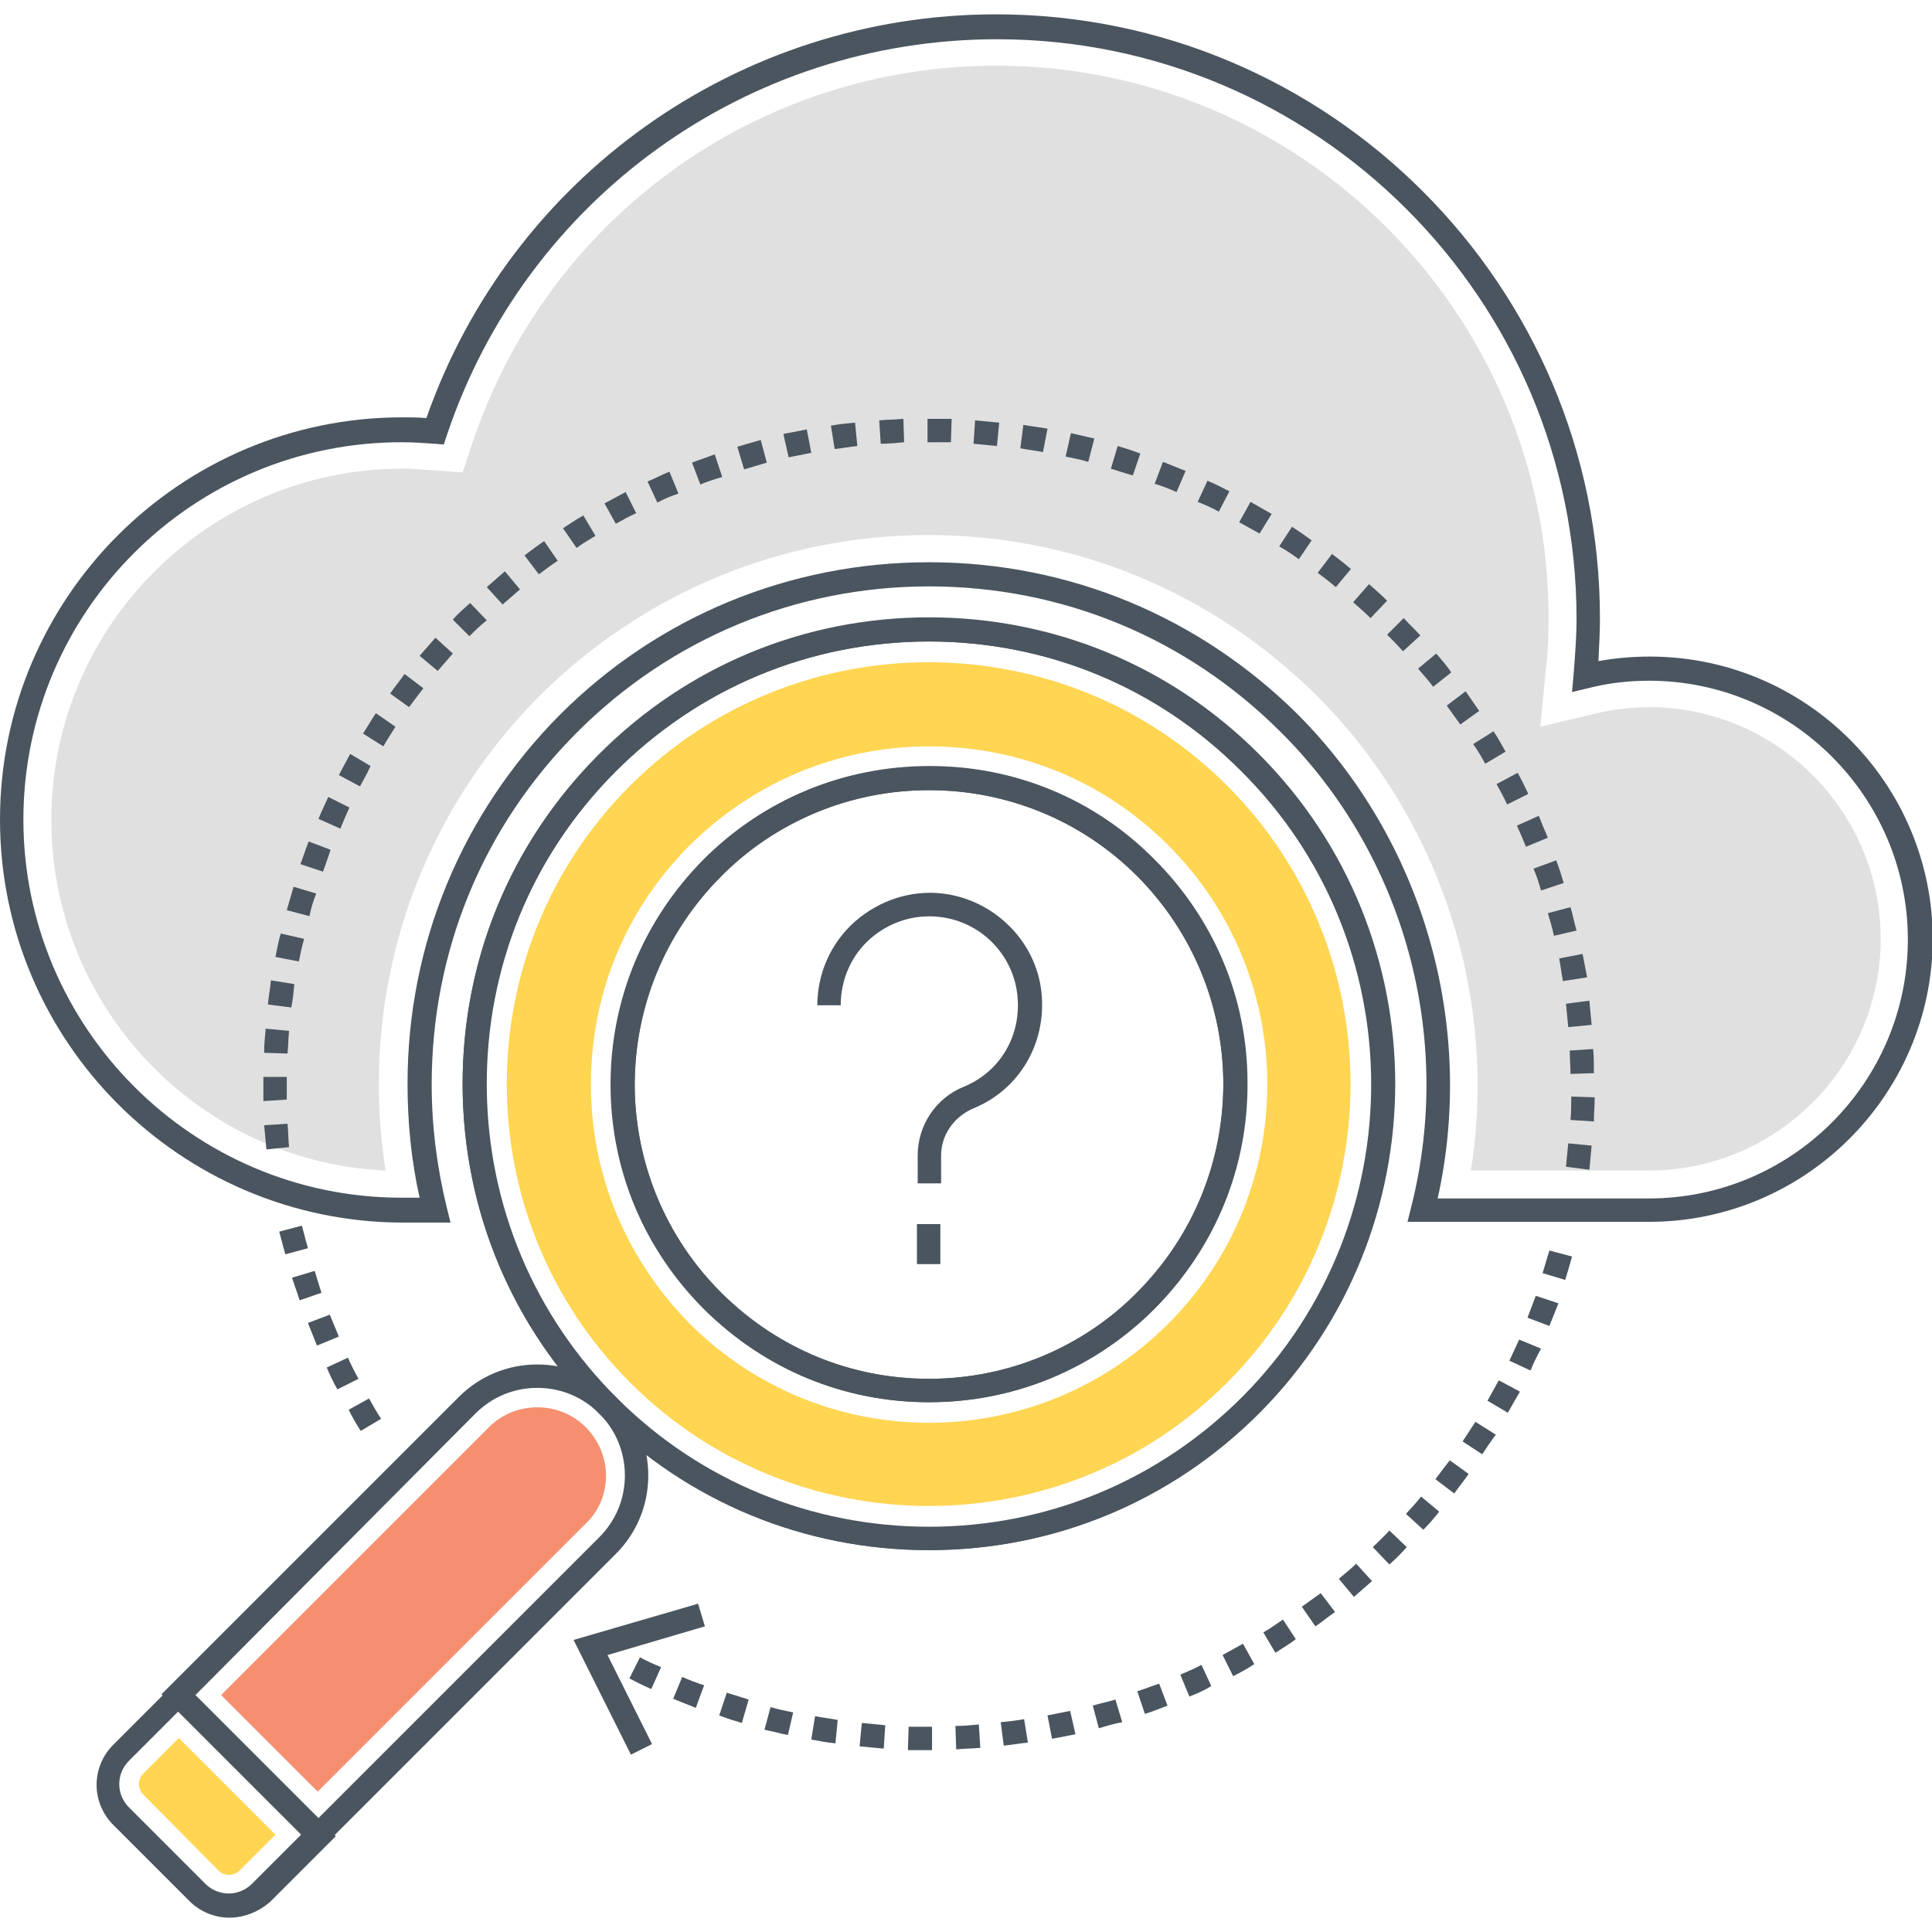 <?xml version="1.0" standalone="no"?><!DOCTYPE svg PUBLIC "-//W3C//DTD SVG 1.1//EN" "http://www.w3.org/Graphics/SVG/1.1/DTD/svg11.dtd"><svg t="1709429323827" class="icon" viewBox="0 0 1024 1024" version="1.1" xmlns="http://www.w3.org/2000/svg" p-id="7431" width="260" height="260" xmlns:xlink="http://www.w3.org/1999/xlink"><path d="M492.4 821.6c-65.6 0-127.2-25.2-173.6-71.2C271.6 704 245.6 642 245.2 576c-0.4-66 24.8-128.4 71.6-175.2 46.8-47.2 109.2-73.2 175.6-73.2 65.6 0 127.2 25.2 173.6 71.2 96.8 96 97.6 252.8 2 349.6-46.8 47.2-109.2 73.2-175.6 73.2z m0-481.6c-63.2 0-122.4 24.8-166.8 69.6-44 44.4-68 103.6-67.6 166.4 0.4 62.8 25.2 121.6 69.6 165.6 44 43.6 102.8 67.6 164.8 67.6 63.2 0 122.4-24.8 166.8-69.6 90.8-92 90-240.8-2-331.6-44-44-102.8-68-164.8-68z m0 403.2c-44.8 0-86.8-17.2-118.4-48.8-32-31.6-50-74-50-118.8-0.4-45.2 17.2-87.6 48.8-119.6 32-32.4 74.4-50 120-50 44.8 0 86.8 17.2 118.4 48.8 32 31.6 50 74 50 118.8 0.4 45.2-17.2 87.6-48.8 119.6-32 32.4-74.8 50-120 50z m0-324.4c-42 0-81.6 16.4-110.8 46.4-29.2 29.6-45.2 68.8-45.2 110.4 0.4 41.6 16.8 80.8 46.4 110 29.6 29.2 68.4 45.2 109.6 45.2 42 0 81.6-16.4 110.8-46.4 29.2-29.6 45.2-68.8 45.2-110.8-0.4-41.6-16.8-80.8-46.4-110-29.2-28.8-68.4-44.8-109.6-44.8z" fill="#4A555F" p-id="7432"></path><path d="M334 732.8c-87.2-87.2-87.2-229.2 0-316.4 87.2-87.2 229.2-87.2 316.4 0 87.2 87.2 87.2 229.2 0 316.4-86.8 87.2-229.2 87.2-316.4 0z m285.2-284.8c-34-34-78.8-52.4-126.8-52.4s-92.8 18.8-126.8 52.4c-34 34-52.4 78.8-52.4 126.8s18.8 92.8 52.4 126.8c70 70 183.6 70 253.6 0s70-183.6 0-253.6z" fill="#FFD552" p-id="7433"></path><path d="M168.8 981.2l-83.2-83.2 157.6-157.6c11.2-11.2 26-17.2 41.6-17.2 15.6 0 30.4 6 41.6 17.2 11.2 11.2 17.2 26 17.2 41.6 0 15.6-6 30.4-17.2 41.6l-157.6 157.6z m-65.2-82.8l65.2 65.2 148.8-148.8c8.8-8.8 13.6-20.4 13.6-32.8 0-12.4-4.8-24-13.6-32.8-8.8-8.8-20.4-13.6-32.8-13.6-12.4 0-24 4.8-32.8 13.6l-148.4 149.2z" fill="#4A555F" p-id="7434"></path><path d="M259.2 756.4c14-14 37.2-14 51.2 0 6.8 6.8 10.8 16 10.8 25.6 0 9.6-3.6 18.8-10.8 25.6l-142 142-51.2-51.2 142-142z" fill="#F68F6F" p-id="7435"></path><path d="M121.6 1016.4c-8 0-15.6-3.2-21.2-8.8L60 967.2c-5.6-5.6-8.8-13.2-8.8-21.2s3.2-15.6 8.8-21.2l34.8-34.8 83.2 83.2-34.8 34.8c-6 5.2-13.6 8.4-21.6 8.4z m-27.2-109.2l-26 26c-3.2 3.2-5.2 7.6-5.2 12.4 0 4.8 2 9.2 5.2 12.4l40.4 40.4c3.2 3.2 7.6 5.2 12.4 5.2 4.8 0 9.2-2 12.4-5.2l26-26-65.2-65.2z" fill="#4A555F" p-id="7436"></path><path d="M75.6 950.8c-1.2-1.6-2-3.2-2-5.2s0.8-4 2.4-5.6l18.8-18.8 51.2 51.2-19.2 19.2c-2.8 2.8-8 2.8-10.8 0l-40.4-40.8z" fill="#FFD552" p-id="7437"></path><path d="M874 647.6h-128l2-8c22.8-90-3.6-186.4-69.2-251.6-50-50-116-77.2-186.4-77.2S355.6 338.4 306 388c-50 50-77.2 116-77.2 186.8 0 22 2.8 44 8 65.2l2 8h-25.6C95.6 647.6 0 552 0 434.4s95.6-213.2 213.2-213.2c4 0 8.4 0 12.8 0.4C270.8 93.6 391.6 7.6 528 7.6c176.4 0 320 143.6 320 320 0 7.2-0.4 14.8-0.8 22.8 8.8-1.6 18-2.4 27.2-2.4 82.8 0 150 67.2 150 150-0.4 82.4-67.6 149.6-150.4 149.6z m-112-12.4h112c75.6 0 137.2-61.6 137.2-137.2s-61.6-137.2-137.2-137.2c-10.8 0-21.6 1.2-32.4 4l-8.4 2 0.8-8.8c0.8-10.4 1.6-20.4 1.6-30 0-169.6-138-307.2-307.2-307.2-132.4 0-249.6 84.4-291.6 210l-1.6 4.8-4.8-0.4c-6-0.4-11.6-0.8-16.8-0.8-111.2-0.4-201.2 89.6-201.2 200s90 200.4 200.4 200.4h9.6c-4.4-19.6-6.4-40-6.4-60.4 0-74 28.8-143.2 80.8-195.6 52-52 121.6-80.8 195.6-80.8s143.2 28.8 195.6 80.8c66.4 66.8 94.4 164.4 74 256.4z" fill="#4A555F" p-id="7438"></path><path d="M779.6 620.4c14.4-91.2-15.6-185.6-81.6-251.6-55.2-54.8-128-85.2-206-85.2-77.6 0-150.8 30.4-206 85.2-54.8 55.2-85.2 128-85.2 206 0 15.2 1.2 30.4 3.6 45.6-98.4-4.4-177.2-86-177.2-186 0-102.4 83.6-186 186-186 4.8 0 10 0.4 15.6 0.8l16.4 1.2 5.2-15.6c40-119.6 151.6-200 277.6-200 161.6 0 292.8 131.2 292.8 292.8 0 9.2-0.4 18.8-1.6 28.4l-2.8 29.2 28.4-6.8c9.6-2.4 19.6-3.6 29.2-3.6 67.6 0 122.8 55.2 122.8 122.8s-55.2 122.8-122.8 122.8h-94.4z" fill="#E0E0E0" p-id="7439"></path><path d="M492.4 821.6c-66 0-128-25.6-174.8-72.4-46.8-46.8-72.4-108.8-72.4-174.8 0-66 25.6-128 72.4-174.8 46.8-46.8 108.8-72.4 174.8-72.4 66 0 128 25.6 174.8 72.4 96.4 96.4 96.4 253.2 0 349.6-46.8 46.8-108.8 72.4-174.8 72.4z m0-481.6c-62.8 0-121.6 24.4-166 68.8-44.4 44.4-68.8 103.2-68.8 166s24.4 121.6 68.8 166c44.4 44.4 103.2 68.8 166 68.8s121.6-24.4 166-68.8c91.6-91.6 91.6-240.4 0-331.6C614 364.4 555.2 340 492.4 340z m0 403.2c-45.2 0-87.2-17.6-119.2-49.2-32-32-49.6-74-49.6-119.2s17.6-87.2 49.2-119.2c32-32 74-49.2 119.2-49.2s87.2 17.6 119.2 49.2c32 32 49.2 74 49.6 119.2 0 45.2-17.6 87.2-49.2 119.2-32 31.6-74 49.2-119.2 49.2z m0-324.4c-41.6 0-80.8 16.4-110.4 45.6-29.6 29.6-45.6 68.8-45.6 110.4 0 41.6 16.4 80.8 45.6 110.4 29.6 29.6 68.8 45.6 110.4 45.6 41.6 0 80.8-16.4 110.4-45.6 29.6-29.6 45.6-68.8 45.6-110.4 0-41.6-16.4-80.8-45.6-110.4-29.6-29.6-68.8-45.6-110.4-45.6z" fill="#4A555F" p-id="7440"></path><path d="M498.8 627.2h-12.4v-14.8c0-16 9.6-30.4 24.4-36.4 19.6-8 30.8-27.6 28.4-48.8-2.4-21.6-19.6-38.8-41.2-41.2-13.6-1.6-26.8 2.8-36.8 11.6-10 8.8-15.6 21.6-15.6 35.2h-12.4c0-16.8 7.2-33.2 20-44.4 12.8-11.2 29.6-16.8 46.4-14.8 27.2 3.2 49.6 25.2 52.4 52.4 2.8 26.8-11.6 51.6-36.4 61.6-10 4.4-16.8 14-16.8 24.8v14.8z" fill="#4A555F" p-id="7441"></path><path d="M486 648.8h12.4v21.2h-12.4z" fill="#4A555F" p-id="7442"></path><path d="M492.4 927.6h-11.2l0.4-12.4h12.4v12.4h-1.6z m14.4-0.4l-0.4-12.4c4 0 8.4-0.4 12.4-0.8l0.8 12.4c-4.4 0.4-8.8 0.4-12.8 0.8z m-38.4-0.4c-4.4-0.4-8.4-0.8-12.8-1.2l1.2-12.4c4 0.4 8 0.8 12.4 1.2l-0.8 12.4z m63.6-1.6l-1.6-12.4c4-0.4 8-0.8 12.4-1.6l2 12.4c-4 0.4-8.4 1.2-12.8 1.6z m-89.2-1.2c-4.4-0.4-8.4-1.2-12.8-2l2-12.4c4 0.8 8 1.2 12 2l-1.2 12.4z m114.8-2.4l-2.4-12.4 12-2.4 2.8 12.4c-4 0.8-8.4 1.6-12.4 2.4z m-140-2c-4-0.8-8.4-2-12.4-2.8l3.2-12c4 1.2 8 2 12 2.8l-2.8 12z m164.8-3.6l-3.2-12c4-1.2 8-2 12-3.2l3.6 12c-4.4 0.8-8.4 2-12.4 3.2z m-189.2-2.8c-4-1.2-8-2.4-12-4l4-12c4 1.2 8 2.4 11.6 3.6l-3.6 12.4z m213.6-4.8l-4-12c4-1.2 7.6-2.8 11.6-4l4.4 11.6c-4 1.6-8 3.2-12 4.4z m-238-3.2l-12-4.8 4.8-11.6c3.6 1.6 7.6 3.2 11.6 4.4l-4.4 12z m261.6-6l-4.8-11.6c3.6-1.6 7.6-3.2 11.2-5.2l5.2 11.2c-3.6 2.4-7.6 4-11.6 5.6z m-285.2-4c-4-1.6-7.6-3.6-11.6-5.6l5.6-11.2c3.6 2 7.2 3.6 11.2 5.2l-5.2 11.6z m308.4-6.8l-5.6-11.2 10.8-6 6 10.8c-3.6 2.4-7.2 4.4-11.2 6.4z m22.4-12.4l-6.4-10.8c3.6-2 6.8-4.4 10.4-6.8l6.8 10.4c-3.6 2.8-7.2 4.8-10.8 7.2z m21.2-14l-7.2-10.4c3.2-2.4 6.8-4.8 10-7.2l7.6 10c-3.6 2.4-6.8 5.2-10.4 7.6z m20.4-15.6l-8-9.6c3.2-2.8 6.4-5.2 9.2-8l8.4 9.2-9.6 8.4z m18.8-17.2l-8.8-9.2c2.8-2.8 6-5.6 8.8-8.8l9.2 8.8c-2.8 3.2-6 6.4-9.2 9.2z m18-18.4l-9.2-8.4c2.8-3.2 5.6-6 8-9.2l9.6 8c-2.8 3.6-5.6 6.8-8.4 9.6z m16.4-19.2l-10-7.6c2.4-3.2 4.8-6.4 7.6-10l10 7.2c-2.4 3.6-5.2 6.8-7.6 10.4z m14.8-20.8l-10.4-6.8c2.4-3.6 4.4-6.8 6.8-10.4l10.8 6.8c-2.4 3.2-4.8 6.8-7.2 10.4z m13.6-22l-10.8-6.4 6-10.8 11.2 6c-2.4 4-4.4 7.6-6.4 11.2z m12-22.4l-11.2-5.2c1.6-3.6 3.6-7.6 5.2-11.2l11.6 4.8c-2 3.6-4 7.6-5.6 11.6z m10-23.6l-11.6-4.4c1.6-4 2.8-7.6 4.4-11.6l12 4-4.8 12z m8.4-24.4l-12-3.6 3.6-12 12 3.2c-1.2 4.4-2.4 8.4-3.6 12.4z" fill="#4A555F" p-id="7443"></path><path d="M842.4 620l-12.4-1.6c0.4-4 0.8-8 1.2-12.4l12.4 1.2c-0.4 4.4-0.8 8.4-1.2 12.8z m-701.2-10.8c-0.4-4.4-0.8-8.4-1.2-12.8l12.4-0.8c0.4 4 0.4 8.4 0.8 12.4l-12 1.2z m703.6-14.8l-12.4-0.8c0.4-4 0.4-8 0.4-12.4l12.4 0.4c0 4.4-0.4 8.8-0.4 12.8z m-705.2-10.8v-8.8-4H152v12l-12.4 0.8z m692.8-14.4c0-4-0.4-8.4-0.4-12.4l12.4-0.8c0.4 4.4 0.4 8.4 0.4 12.8l-12.4 0.4z m-680-10.8l-12.4-0.4c0-4.4 0.4-8.4 0.8-12.8l12.4 1.2c-0.4 4-0.4 8-0.8 12z m678.8-14c-0.4-4-0.8-8-1.2-12.4l12.4-1.6c0.4 4.4 0.8 8.4 1.2 12.8l-12.4 1.2z m-676.8-10.4l-12.4-1.6c0.4-4.4 1.2-8.4 1.6-12.8l12.4 2c-0.4 4.4-0.8 8.4-1.6 12.4z m674-14c-0.8-4-1.2-8-2-12l12.4-2.4c0.8 4 1.6 8.4 2.4 12.4l-12.8 2z m-670-10.4l-12.4-2.4c0.8-4 1.6-8.4 2.8-12.4l12.4 2.8c-1.2 4-2 8-2.8 12z m665.2-13.6c-0.8-4-2-8-3.2-12l12-3.2c1.2 4 2 8.4 3.2 12.4l-12 2.8zM164 485.6l-12-3.2c1.2-4 2.4-8.4 3.6-12.4l12 3.6c-1.6 4-2.8 8-3.6 12z m652.8-13.6c-1.2-4-2.4-8-4-11.6l12-4.4c1.6 4 2.8 8 4 12l-12 4z m-645.6-10l-12-4c1.6-4 2.8-8 4.4-12l11.6 4.4c-1.2 4-2.8 8-4 11.6z m637.6-13.2c-1.6-4-3.2-7.6-4.8-11.2l11.6-5.2c1.6 4 3.2 8 4.8 11.6l-11.6 4.8z m-628.4-9.6l-11.6-5.2c1.6-4 3.6-8 5.2-11.6l11.2 5.6c-1.6 3.6-3.2 7.2-4.8 11.2z m618.4-12.8c-1.6-3.6-3.6-7.2-5.6-10.8l11.2-6c2 3.6 4 7.6 5.6 11.2l-11.2 5.6z m-608-9.6l-11.2-6c2-3.6 4-7.6 6-11.2l10.8 6.4c-1.6 3.6-3.6 7.2-5.6 10.8z m596.4-12c-2-3.6-4-7.2-6.4-10.4l10.8-6.8c2.4 3.6 4.4 7.2 6.4 10.8l-10.8 6.4z m-584-9.2l-10.8-6.8c2.4-3.6 4.4-7.2 6.8-10.8l10.4 7.2c-2 3.2-4.4 6.8-6.4 10.4zM774 384c-2.4-3.2-4.8-6.8-7.2-10l10-7.6c2.4 3.6 4.8 6.8 7.2 10.4l-10 7.2zM216.8 374.8l-10-7.2c2.4-3.6 5.2-6.8 7.6-10.4l10 7.6c-2.8 3.6-5.2 6.8-7.6 10zM759.6 364c-2.4-3.2-5.2-6.4-8-9.6l9.6-8c2.8 3.2 5.6 6.4 8 10l-9.6 7.6zM232 355.6l-9.6-8 8.4-9.6 9.2 8.4c-2.4 2.8-5.2 6-8 9.2z m511.6-10.4c-2.8-3.2-5.6-6-8.4-8.8l8.8-8.8c2.8 3.2 6 6 8.8 9.2l-9.2 8.4z m-494.8-8L240 328.4c2.8-3.2 6-6 9.2-8.8l8.8 9.2c-3.6 2.8-6.4 5.6-9.2 8.4z m477.6-9.6c-2.8-2.8-6-5.6-9.2-8.4l8.4-9.6c3.2 2.8 6.4 5.6 9.6 8.8l-8.8 9.2z m-460-7.2l-8.4-9.2 9.6-8.4 8 9.6c-2.8 2.4-6 5.2-9.2 8zM708 311.2c-3.2-2.8-6.4-5.2-9.6-7.6l7.6-10c3.2 2.4 6.8 5.2 10 8l-8 9.6zM285.6 304.4l-7.6-10c3.2-2.4 6.8-5.2 10.4-7.6l7.2 10.4c-3.6 2.4-6.8 4.8-10 7.2z m402.8-8c-3.2-2.4-6.8-4.8-10.4-6.8l6.8-10.4c3.6 2.4 7.2 4.8 10.4 7.2l-6.8 10z m-382.8-6L298.4 280c3.6-2.4 7.2-4.8 10.8-6.8l6.4 10.8c-3.2 2-6.8 4-10 6.4z m362-7.6l-10.8-6 6-10.8c3.6 2 7.6 4.4 11.2 6.4l-6.4 10.4z m-341.2-5.2l-6-10.8c3.6-2 7.6-4 11.2-6l5.6 11.2c-3.6 1.6-7.2 3.6-10.8 5.6z m319.6-6.4c-3.6-2-7.2-3.6-11.2-5.2l5.2-11.2c4 1.6 7.6 3.6 11.6 5.6l-5.6 10.8z m-297.6-4.8l-5.2-11.2c4-1.6 7.6-3.6 11.6-5.2l4.8 11.6c-3.6 1.2-7.6 2.8-11.2 4.8z m275.2-5.6c-3.6-1.6-7.6-3.2-11.6-4.4l4.4-11.6 12 4.8-4.8 11.2z m-252.4-4l-4.4-11.6c4-1.6 8-2.8 12-4.4l4 12c-4 1.2-8 2.4-11.6 4z m229.2-4.8c-4-1.2-8-2.4-11.6-3.6l3.6-12c4 1.2 8 2.4 12 4l-4 11.6z m-206-3.2l-3.6-12c4-1.2 8-2.4 12.4-3.6l3.2 12-12 3.6z m182.4-4c-4-1.2-8-2-12-2.8l2.8-12.4c4 0.8 8.4 2 12.4 2.8l-3.2 12.4z m-158.8-2.4l-2.8-12.4c4-0.8 8.4-1.6 12.4-2.4l2.4 12.4-12 2.4z m134.8-2.8c-4-0.8-8-1.2-12-2l1.6-12.4c4.4 0.8 8.4 1.2 12.8 2l-2.4 12.4z m-110.4-1.6l-2-12.4c4.4-0.8 8.4-1.2 12.8-1.6l1.2 12.4c-4 0.4-8 1.2-12 1.6z m86-1.6c-4-0.4-8-0.8-12.4-1.2l0.8-12.4c4.4 0.4 8.4 0.8 12.8 1.2l-1.2 12.4z m-61.6-1.2l-0.8-12.4c4.4-0.4 8.4-0.4 12.8-0.8l0.4 12.4c-4 0.4-8.4 0.8-12.4 0.8z m37.2-0.8h-12.4v-12.4h12.8l-0.4 12.4z" fill="#4A555F" p-id="7444"></path><path d="M191.2 758.4c-2.4-3.6-4.4-7.2-6.4-11.2l10.8-6c2 3.6 4 7.2 6.4 10.8l-10.8 6.4z m-12.4-22c-2-3.6-4-7.6-5.6-11.6l11.2-5.2c1.6 3.6 3.6 7.6 5.6 11.2l-11.2 5.6z m-10.8-23.2l-4.8-12 11.6-4.4c1.6 4 3.2 7.6 4.8 11.6l-11.6 4.8z m-9.2-24c-1.2-4-2.8-8-4-12l12-3.6c1.2 4 2.4 8 3.6 11.6l-11.6 4z m-7.6-24.4c-0.4-2-1.2-4-1.6-6l-1.6-6 12-3.2 1.6 6c0.4 2 1.2 4 1.6 6l-12 3.2z" fill="#4A555F" p-id="7445"></path><path d="M334.4 930L304 869.2l66-19.2 3.6 12-51.6 15.2 23.6 47.2z" fill="#4A555F" p-id="7446"></path></svg>
